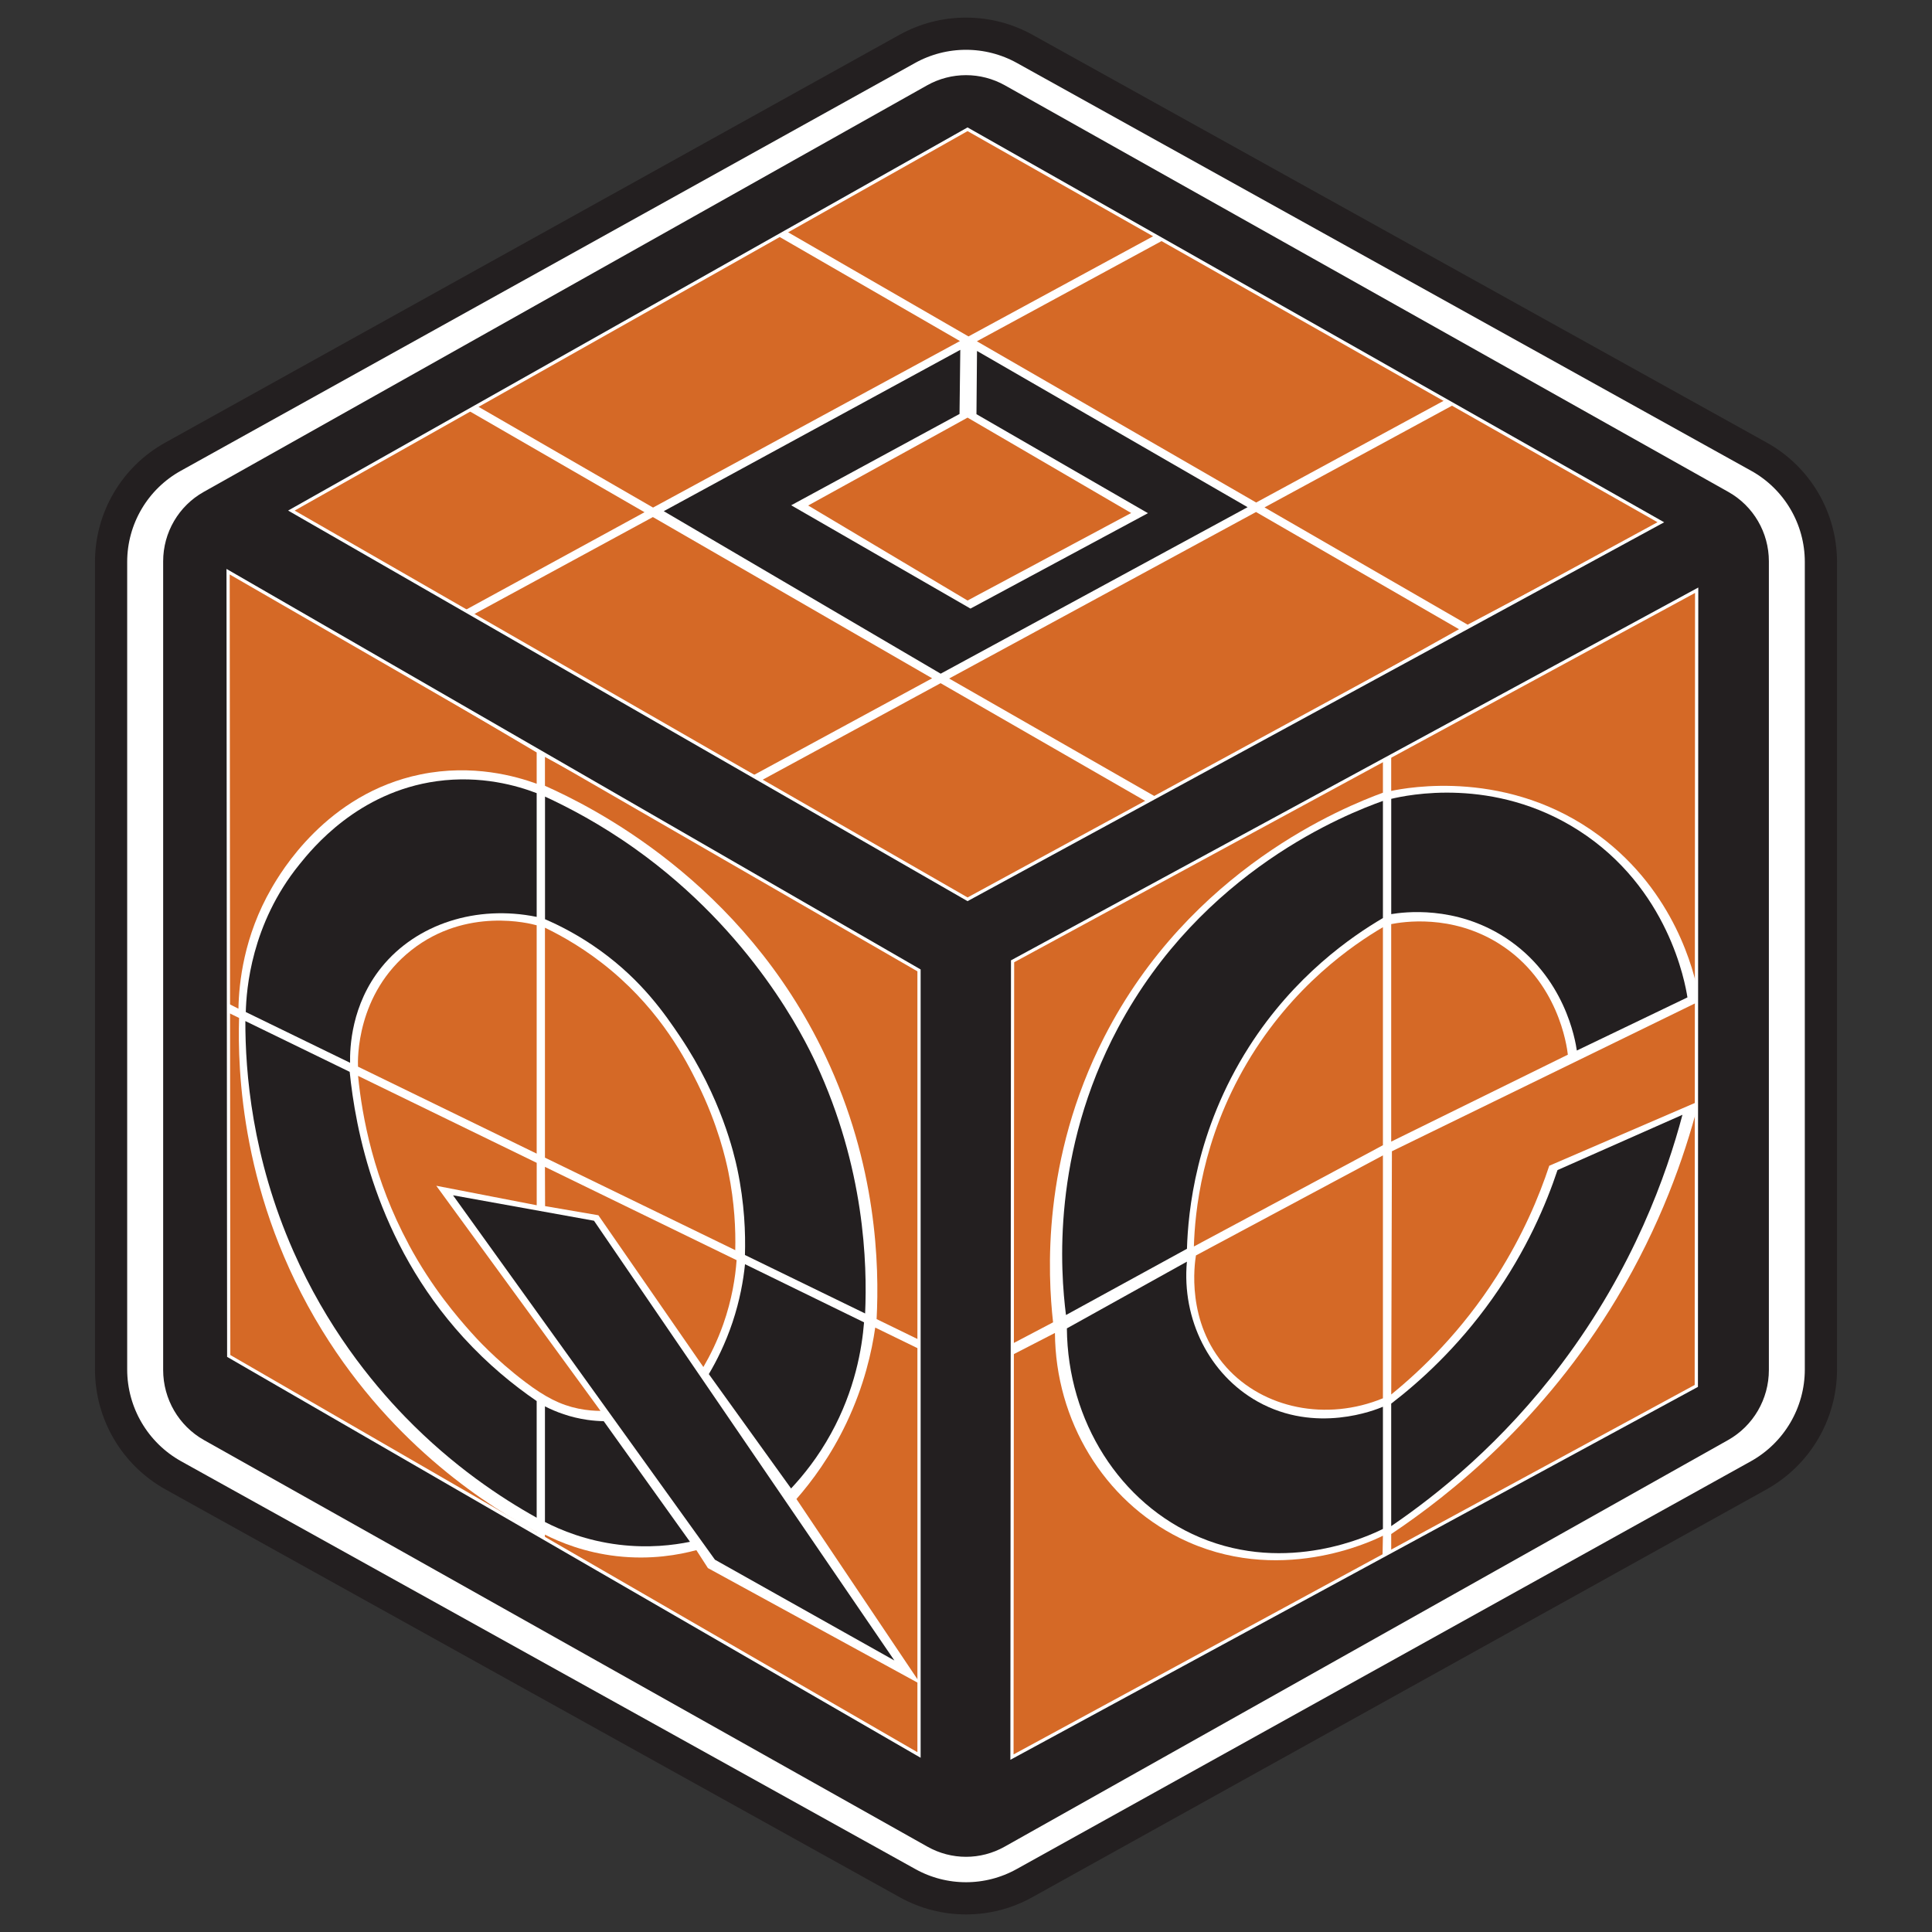 <?xml version="1.0" encoding="UTF-8"?>
<svg id="Layer_1" xmlns="http://www.w3.org/2000/svg" viewBox="0 0 600 600">
  <rect x="0" y="0" width="600" height="600" fill="#333333" stroke="none"/>
  <defs>
    <style>
      .cls-1, .cls-2 {
        fill: #fff;
      }

      .cls-3 {
        fill: #231f20;
      }

      .cls-4 {
        fill: #d56926;
      }

      .cls-2 {
        stroke: #231f20;
        stroke-miterlimit: 10;
        stroke-width: 10px;
      }
    </style>
  </defs>
  <path class="cls-2" d="M318.27,15.2l228.01,126.64c11.86,6.59,19.22,19.09,19.22,32.66v250.8c0,13.67-7.41,26.26-19.36,32.9l-228,126.64c-11.28,6.27-25,6.27-36.28,0l-228-126.64c-11.95-6.64-19.36-19.23-19.36-32.9v-250.8c0-13.57,7.36-26.07,19.22-32.66L281.73,15.2c11.36-6.31,25.18-6.31,36.54,0Z"/>
  <g>
    <path class="cls-3" d="M331.05,408.39c12.52-6.86,25.05-13.71,37.57-20.57.35-11.37,2.67-36.72,19.29-62.75,14.12-22.11,31.9-34.29,41.57-39.96v-36.38c-11.19,4.01-56.2,21.57-82.29,70.52-20.68,38.8-17.86,75.56-16.14,89.14Z"/>
    <path class="cls-3" d="M368.6,391.82c-12.42,6.91-24.84,13.81-37.27,20.72.23,28.84,16.52,54.42,41.2,64.87,27.41,11.61,52.97-.6,56.95-2.59v-37.94c-2.27.97-20.84,8.54-38.95-1.63-14.92-8.38-23.55-25.45-21.93-43.43Z"/>
    <path class="cls-3" d="M432.05,283.89c3.86-.63,19.87-2.81,35.44,7.31,18.53,12.04,21.76,31.96,22.21,35.05l34.35-16.5c-.72-4.57-5.9-33.95-33.75-51.82-26.37-16.92-53.49-10.96-58.24-9.84v35.8Z"/>
    <path class="cls-3" d="M522.5,346.21c-12.93,5.72-25.86,11.45-38.8,17.17-3.47,10.42-9.54,24.87-20.35,40.07-10.85,15.26-22.57,25.76-31.3,32.46v38.04c14.48-9.85,34.54-25.97,52.99-50.5,22.36-29.74,32.57-58.81,37.46-77.23Z"/>
  </g>
  <g>
    <path class="cls-4" d="M429.48,236.1c-38.51,20.71-77.01,41.43-115.52,62.14.05,39.74.1,79.47.16,119.21,4.31-2.26,8.62-4.52,12.92-6.79-1.65-14.78-3.58-50.49,15.87-88.56,26.76-52.38,74.73-71.57,86.57-75.92v-10.08Z"/>
    <path class="cls-4" d="M387.27,330.11c-14.06,23.83-16.18,46.36-16.5,57,19.57-10.48,39.14-20.96,58.71-31.45v-67.71c-9.18,5.4-28.05,18.17-42.21,42.16Z"/>
    <path class="cls-4" d="M502.12,403.18c-22.86,38.07-51.86,61.06-70.07,73.23v5.35l95.3-49.64v-89.11c-4.29,16.44-11.74,37.69-25.23,60.16Z"/>
    <path class="cls-4" d="M465.48,293.03c-14.78-9.24-29.88-6.73-33.43-6.04v67.55c18.29-9,36.57-18,54.86-27-.3-2.65-2.96-22.96-21.43-34.5Z"/>
    <path class="cls-4" d="M380.84,424.61c11.5,12.82,31.08,16.86,48.64,9.64v-75.43c-19.36,10.36-38.71,20.71-58.07,31.07-.42,2.55-3.12,20.72,9.43,34.71Z"/>
    <path class="cls-4" d="M313.77,546.53c38.53-20.9,77.06-41.79,115.58-62.69.04-2.3.09-4.61.13-6.91-3.32,1.67-32.69,15.83-63.11.71-23.57-11.71-38.57-36.43-38.75-63.68-4.5,2.32-9,4.63-13.5,6.95-.12,41.88-.24,83.75-.35,125.62Z"/>
    <path class="cls-4" d="M432.27,357.53c-.07,25.18-.14,50.36-.21,75.54,9.34-7.59,21.8-19.51,32.79-36.75,8.1-12.71,13.12-24.71,16.29-34.29,15.41-6.64,30.82-13.29,46.23-19.93v-30.96c-31.7,15.46-63.39,30.93-95.09,46.39Z"/>
    <path class="cls-4" d="M432.05,234.72v10.91c4.95-1.03,36.48-7.05,64.71,13.98,23.54,17.53,29.32,42.34,30.59,48.59v-124.75c-31.77,17.09-63.54,34.18-95.3,51.27Z"/>
  </g>
  <g>
    <path class="cls-3" d="M169.24,285.46c4.46,1.92,10.61,5,17.24,9.79,12.94,9.34,20.02,19.66,24.71,26.64,12.82,19.06,16.82,36.58,17.79,41.14,2.27,10.77,2.57,20.05,2.37,26.72,12.44,6.05,24.88,12.11,37.32,18.16.69-15.58-.15-45.25-15.32-77.81-3.45-7.4-19.51-40.42-56-66.43-10.91-7.78-20.89-12.96-28.09-16.28v38.07Z"/>
    <path class="cls-3" d="M166.67,435.11c-7.3-4.99-15.16-11.43-22.72-19.71-27.41-30.03-33.62-65.42-35.35-82.53l-32.4-15.77c-.03,15.8,2.01,42.24,14.93,71.52,10.34,23.43,24,40.39,34.71,51.43,14.9,15.35,29.92,25.21,40.83,31.29v-36.21Z"/>
    <path class="cls-3" d="M76.32,314.29l32.4,15.77c-.08-4.65.33-17.99,9.76-29.67,10.91-13.51,29.56-19.45,48.19-15.64v-38.43c-5.99-2.29-17.26-5.62-31.04-3.71-24.53,3.4-38.62,20.85-42.71,25.93-14.93,18.49-16.4,38.69-16.59,45.76Z"/>
    <path class="cls-3" d="M222.05,484.39c18.57,10.43,37.14,20.86,55.71,31.29-31.1-45.52-62.19-91.05-93.29-136.57-14.59-2.63-29.18-5.27-43.78-7.9,27.12,37.73,54.23,75.46,81.35,113.18Z"/>
    <path class="cls-3" d="M245.67,462.26c3.92-4.18,8.41-9.8,12.38-17.02,7.51-13.62,9.64-26.48,10.29-34.57-12.32-6.02-24.65-12.04-36.97-18.06-.5,4.94-1.58,11.18-3.9,18.11-2.2,6.54-4.9,11.91-7.34,16.02,8.52,11.84,17.03,23.68,25.55,35.52Z"/>
    <path class="cls-3" d="M214.28,478.82c-8.93-12.49-17.86-24.97-26.79-37.46-1.56-.03-3.23-.15-5.01-.4-5.46-.77-9.93-2.52-13.24-4.2v35.91c4.91,2.52,12.78,5.81,22.98,7.05,9.21,1.12,16.91.16,22.07-.9Z"/>
  </g>
  <g>
    <path class="cls-4" d="M111.18,331.26c18.5,9,37,18.01,55.49,27.01v-70.91c-1.98-.56-21.78-5.78-38.9,7.71-17.21,13.56-16.68,34.16-16.59,36.19Z"/>
    <g>
      <path class="cls-4" d="M169.24,481.23c38.93,21.26,77.87,42.52,116.8,63.79-.02-7.3-.04-14.6-.06-21.9-22.04-12.05-44.09-24.1-66.13-36.14-1.2-1.86-2.39-3.71-3.59-5.57-5.3,1.43-14.06,3.09-24.79,1.86-9.87-1.14-17.5-4.28-22.24-6.68v4.66Z"/>
      <path class="cls-4" d="M247.34,465.53c12.88,19.19,25.77,38.38,38.65,57.57-.09-34.68-.18-69.35-.26-104.03-4.64-2.26-9.28-4.52-13.92-6.78-1.07,7.49-3.42,17.98-8.89,29.52-4.96,10.46-10.85,18.32-15.57,23.71Z"/>
      <path class="cls-4" d="M126.91,386.46c7.29,13.56,15.27,22.68,19.29,27.21,1.39,1.57,7.53,8.44,16.93,15.54,6.14,4.64,10.84,7.09,16.5,8.25,2.79.57,5.18.7,6.86.7-17-23.3-34-46.61-51-69.91,10.4,2.02,20.79,4.04,31.19,6.05v-13.17c-18.5-9-36.99-18.01-55.48-27.01,1.28,12.93,4.9,32.23,15.73,52.34Z"/>
      <path class="cls-4" d="M166.71,475.87c-14.12-7.56-44.16-26.09-66.64-62.65-25.34-41.2-26.29-81.23-25.82-97.09-1.24-.6-2.48-1.21-3.71-1.81v112.99c32.05,17.5,64.09,35,96.14,52.5.01-1.32.03-2.63.04-3.95Z"/>
      <path class="cls-4" d="M169.24,235.06v8.98c14.08,6.28,61.33,29.43,87.1,83.93,16,33.83,16.76,65.01,15.9,81.69l13.47,6.56c-.1-39.44-.2-78.88-.3-118.32-38.73-20.95-77.45-41.89-116.18-62.84Z"/>
      <path class="cls-4" d="M70.34,176.68l.19,134.8c1.17.59,2.35,1.18,3.52,1.78.16-7.95,1.61-22.44,10.29-37.43,2.74-4.72,16.99-29.34,46.28-35.33,16.23-3.32,29.72.6,36.05,2.9v-9.72c-32.11-19-64.22-37.99-96.33-56.99Z"/>
      <path class="cls-4" d="M169.24,288.11v71.41c19.7,9.58,39.4,19.15,59.1,28.73.15-6.3-.19-14.67-2.14-24.28-.8-3.92-3.22-14.7-9.57-27.5-3.58-7.21-11.06-21.89-26.79-35.07-7.78-6.52-15.22-10.69-20.6-13.29Z"/>
      <path class="cls-4" d="M228.77,391.36c-19.84-9.66-39.69-19.32-59.53-28.98.01,4.06.03,8.13.04,12.19,5.52.95,11.04,1.89,16.55,2.84,10.87,15.71,21.74,31.42,32.61,47.13,2.09-3.57,4.31-8.01,6.18-13.3,2.7-7.67,3.76-14.59,4.14-19.89Z"/>
    </g>
  </g>
  <path class="cls-3" d="M356.51,159.37c-18.37,9.88-36.75,19.76-55.12,29.63-18.56-10.69-37.12-21.39-55.68-32.08,17.43-9.45,34.85-18.91,52.28-28.36.08-6.64.16-13.28.24-19.91-30.7,16.7-61.39,33.4-92.09,50.1,28.67,16.82,57.33,33.65,86,50.47,31.77-17.24,63.54-34.47,95.31-51.71-28.01-16.17-56.02-32.34-84.03-48.52-.06,6.55-.11,13.09-.17,19.64,17.75,10.25,35.5,20.5,53.25,30.74Z"/>
  <g>
    <path class="cls-4" d="M359.46,247.78l93.65-52.37c-21.01-12.13-42.03-24.27-63.04-36.4-31.77,17.24-63.54,34.47-95.31,51.71l64.71,37.06Z"/>
    <path class="cls-4" d="M289.49,210.65c-28.91-16.69-57.82-33.38-86.73-50.07-19.39,10.53-38.77,21.06-58.16,31.58,29.87,16.16,59.74,32.32,89.61,48.47,18.42-9.99,36.85-19.99,55.27-29.98Z"/>
    <path class="cls-4" d="M241.93,73.48c-31.88,17.17-63.76,34.35-95.64,51.52,18.84,10.88,37.68,21.75,56.52,32.63,31.77-17.24,63.54-34.47,95.31-51.71-18.73-10.81-37.46-21.63-56.19-32.44Z"/>
    <path class="cls-4" d="M450.46,123.32c-29.82-16.2-59.64-32.39-89.47-48.59-19.2,10.42-38.41,20.84-57.61,31.26l86.73,50.07c20.12-10.91,40.24-21.83,60.35-32.74Z"/>
    <path class="cls-4" d="M453.15,124.79l-60.44,32.79c21.02,12.14,42.05,24.28,63.07,36.42,21.07-11.15,42.15-22.29,63.22-33.44-21.95-11.92-43.91-23.84-65.86-35.77Z"/>
    <path class="cls-4" d="M300.48,279.86c18.73-10.18,37.45-20.37,56.18-30.55-21.52-12.38-43.03-24.76-64.55-37.14-18.87,10.24-37.74,20.47-56.61,30.71,21.66,12.33,43.32,24.66,64.98,36.99Z"/>
    <path class="cls-4" d="M200.15,159.07c-18.84-10.88-37.68-21.76-56.53-32.63-20.13,10.84-40.26,21.69-60.39,32.53,19.61,10.61,39.22,21.21,58.83,31.82,19.36-10.57,38.73-21.14,58.09-31.71Z"/>
    <path class="cls-4" d="M300.77,104.48l58.12-31.53c-19.47-10.97-38.94-21.95-58.41-32.92-18.63,10.67-37.26,21.34-55.89,32.02l56.18,32.43Z"/>
    <path class="cls-4" d="M300.48,129.7c-16.5,9.1-33,18.2-49.5,27.29,16.5,9.84,33,19.68,49.5,29.51,16.94-9.06,33.87-18.12,50.81-27.18-16.94-9.88-33.87-19.75-50.81-29.63Z"/>
  </g>
  <g>
    <path class="cls-3" d="M300,577.16c-4.27,0-8.49-1.11-12.22-3.2l-224.67-126.27c-7.99-4.49-12.96-13-12.96-22.21v-251.15c0-9.11,4.91-17.53,12.82-21.98L287.66,26.08c3.76-2.12,8.03-3.23,12.34-3.23s8.58,1.12,12.34,3.23l224.67,126.27c7.91,4.45,12.82,12.87,12.82,21.98v251.15c0,9.21-4.96,17.72-12.96,22.21l-224.67,126.27c-3.72,2.09-7.95,3.2-12.22,3.2ZM314.27,545.69l212.54-115.28.11-247.11-212.45,115.24-.19,247.15ZM285.41,545.02v-243.67l-214.57-123.82.19,243.56,214.38,123.92ZM300.48,279.28l215.3-117.1-215.31-122.04-209.99,118.42,210,120.72Z"/>
    <path class="cls-1" d="M300,23.34c4.17,0,8.34,1.06,12.1,3.17l224.67,126.27c7.76,4.36,12.57,12.6,12.57,21.54v251.15c0,9.04-4.86,17.37-12.7,21.77l-224.66,126.27c-3.72,2.09-7.84,3.14-11.97,3.14s-8.25-1.05-11.97-3.14l-224.67-126.27c-7.84-4.41-12.7-12.74-12.7-21.77v-251.15c0-8.94,4.81-17.18,12.57-21.54L287.9,26.51c3.76-2.11,7.93-3.17,12.1-3.17M300.48,279.86c72.11-39.22,144.23-78.44,216.34-117.66-72.11-40.88-144.23-81.75-216.34-122.63-70.33,39.66-140.67,79.32-211,118.99,70.33,40.43,140.67,80.87,211,121.3M285.91,545.89v-244.82c-71.86-41.46-143.71-82.93-215.57-124.39.07,81.57.13,163.14.19,244.71,71.79,41.5,143.58,83,215.38,124.5M313.77,546.53c71.18-38.61,142.36-77.21,213.54-115.82.04-82.75.07-165.5.11-248.25-71.15,38.59-142.3,77.19-213.45,115.78-.06,82.76-.13,165.53-.19,248.29M300,22.34c-4.4,0-8.75,1.14-12.59,3.3L62.74,151.91c-8.07,4.53-13.08,13.12-13.08,22.42v251.15c0,9.39,5.06,18.07,13.21,22.65l224.67,126.27c3.8,2.14,8.11,3.26,12.46,3.26s8.66-1.13,12.46-3.26l224.66-126.27c8.15-4.58,13.21-13.26,13.21-22.65v-251.15c0-9.29-5.01-17.88-13.08-22.42L312.59,25.64c-3.84-2.16-8.19-3.3-12.59-3.3h0ZM91.5,158.57l133.39-75.22,75.59-42.63,95.57,54.17,118.71,67.29-106.59,57.97-107.68,58.56-62.46-35.91-146.53-84.24h0ZM71.53,420.81l-.19-242.4,96.56,55.72,117.01,67.52v242.51l-97.9-56.59-115.47-66.75h0ZM314.96,298.84l111.91-60.71,99.54-53.99-.05,111.16-.06,134.81-106.24,57.63-105.29,57.11.09-114.19.1-131.82h0Z"/>
  </g>
</svg>